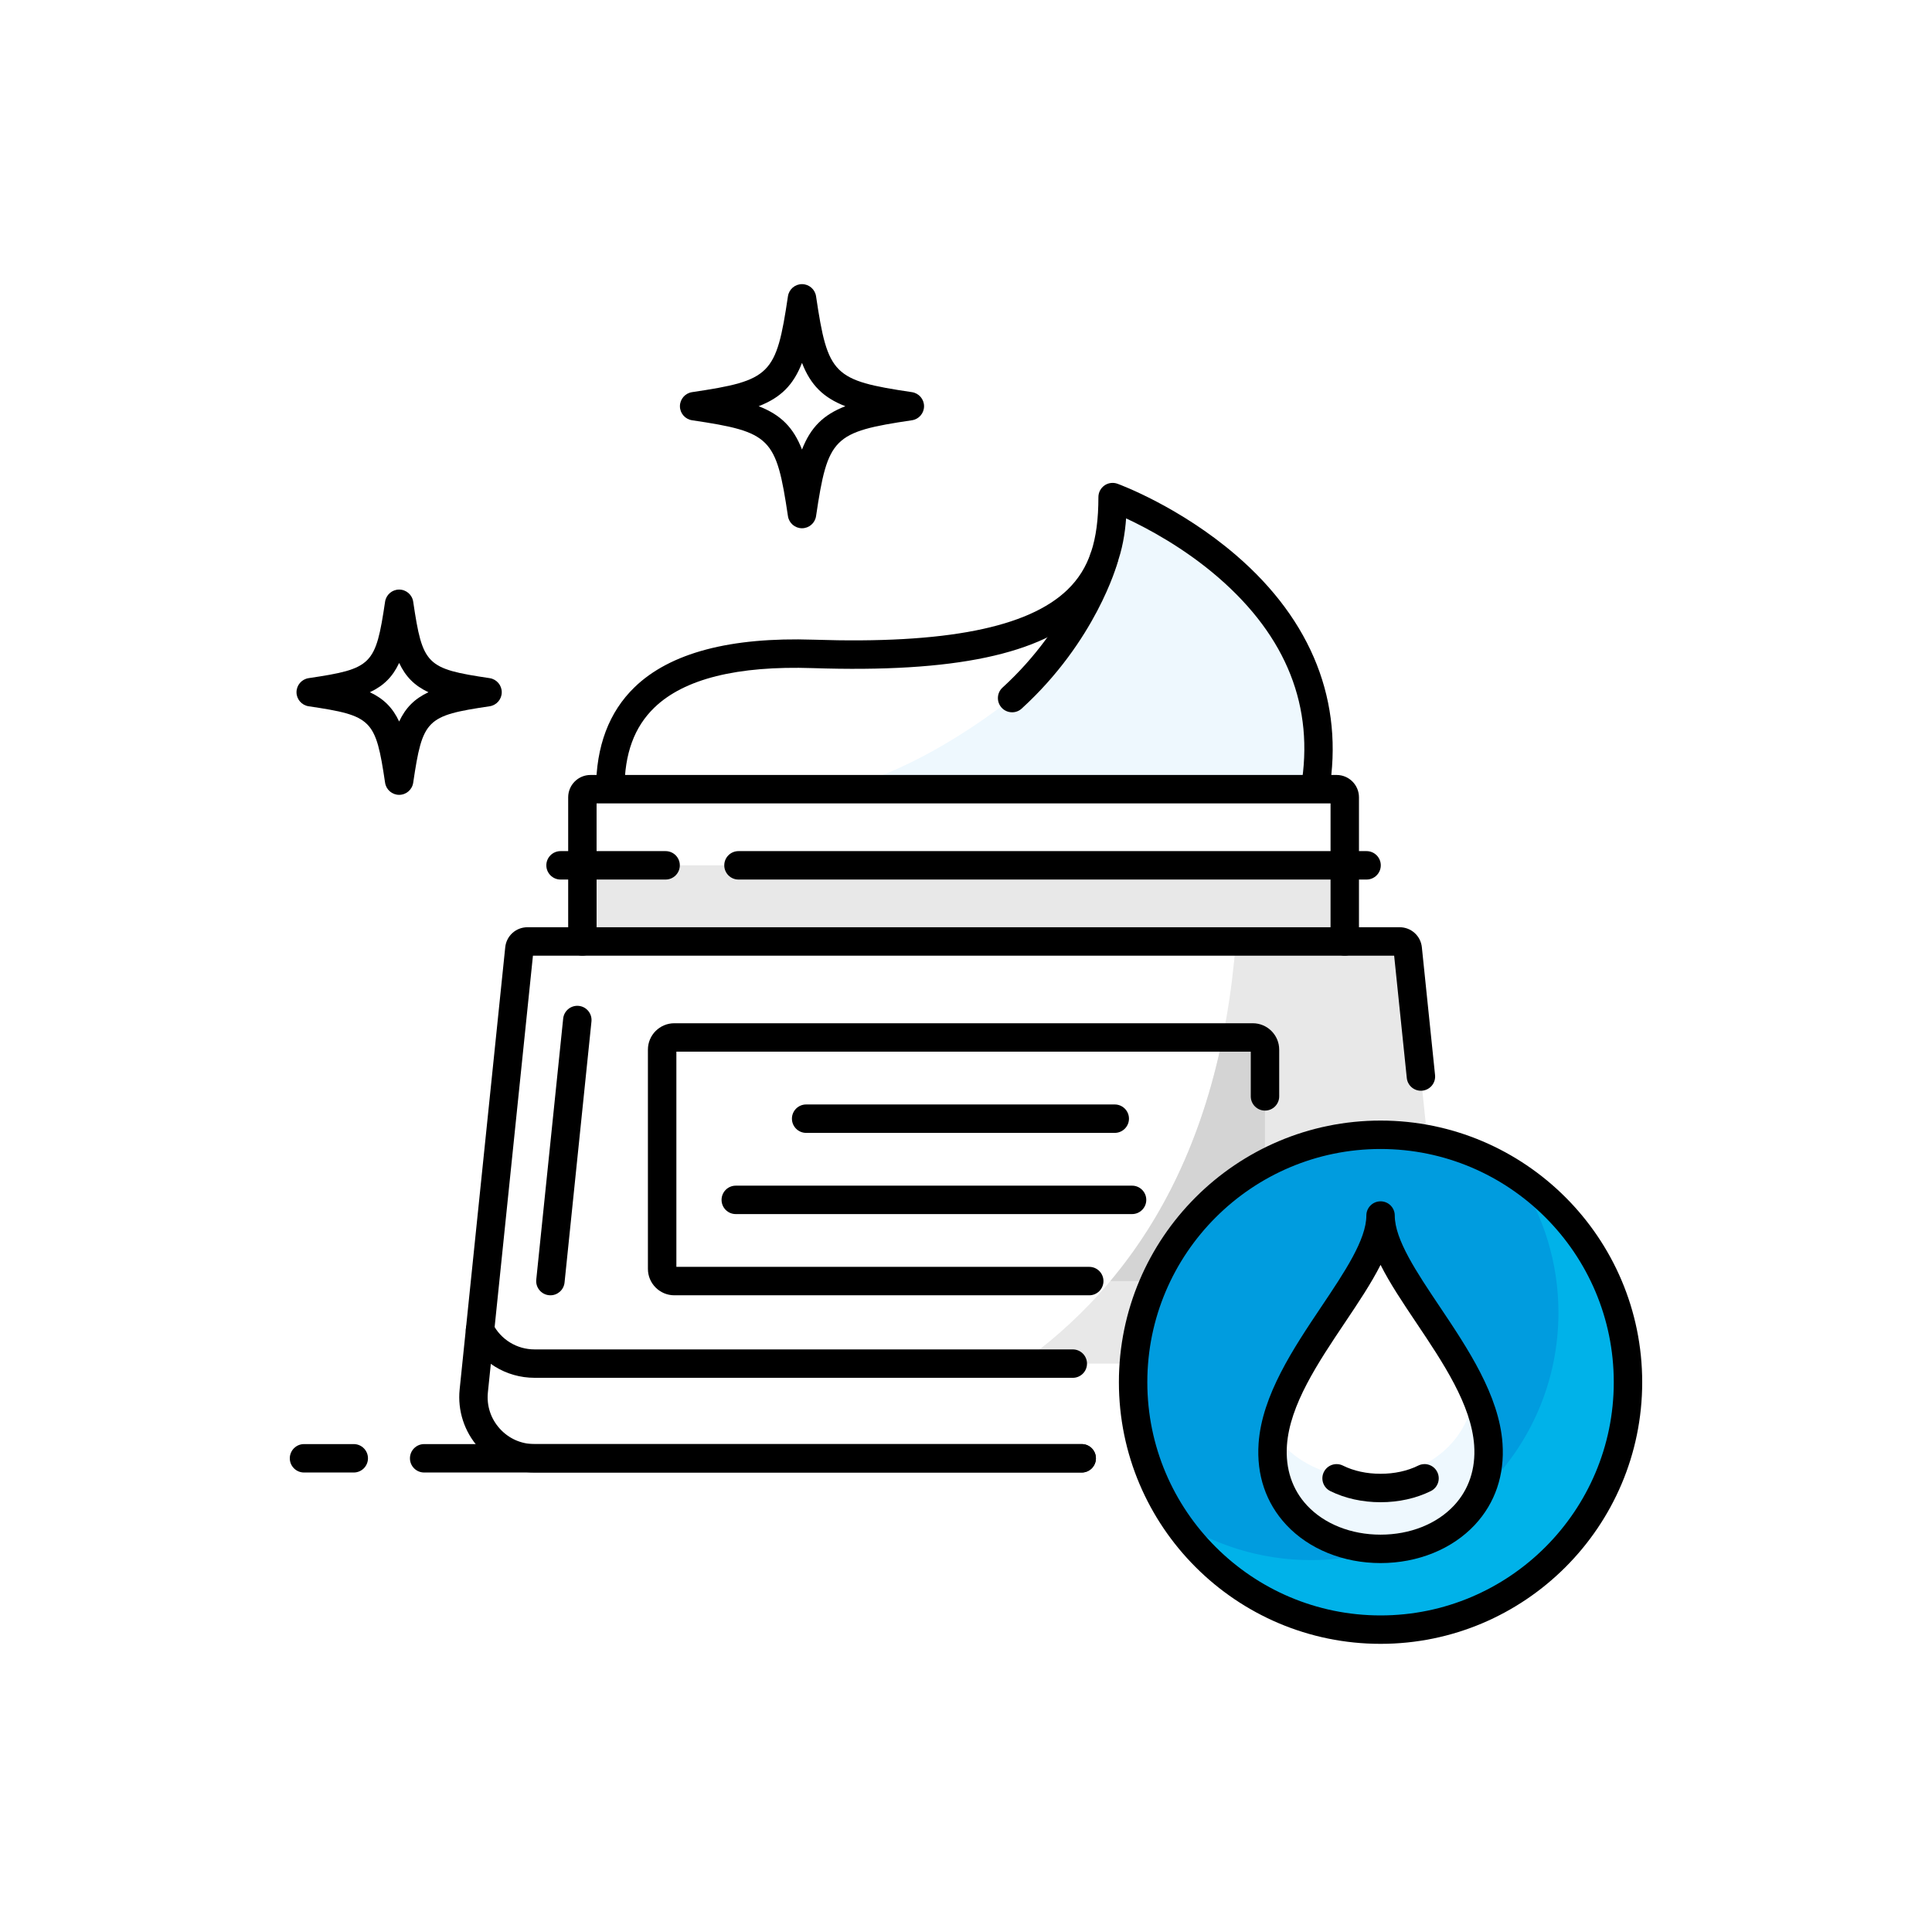 <?xml version="1.0" encoding="UTF-8"?>
<svg id="Layer_1" xmlns="http://www.w3.org/2000/svg" version="1.1" viewBox="0 0 1000 998">
  <!-- Generator: Adobe Illustrator 30.0.0, SVG Export Plug-In . SVG Version: 2.1.1 Build 21)  -->
  <defs>
    <style>
      .st0 {
        fill: #eef8fe;
      }

      .st1 {
        fill: #fff;
      }

      .st2 {
        fill: #00b2e9;
      }

      .st3 {
        fill: #d4d4d4;
      }

      .st4 {
        fill: #009cdf;
      }

      .st5 {
        fill: #e8e8e8;
      }
    </style>
  </defs>
  <rect class="st1" y="0" width="1000" height="998"/>
  <g>
    <g>
      <path class="st1" d="M252.36,358.32c-36.06,5.36-40.41,9.71-45.77,45.76-5.36-36.06-9.7-40.4-45.76-45.76,36.06-5.36,40.4-9.7,45.76-45.76,5.36,36.06,9.71,40.4,45.77,45.76Z"/>
      <path class="st1" d="M470.93,210.27c-43.98,6.54-49.28,11.84-55.82,55.82-6.54-43.98-11.83-49.28-55.82-55.82,43.99-6.54,49.28-11.84,55.82-55.82,6.54,43.98,11.84,49.28,55.82,55.82h0Z"/>
      <g>
        <path class="st1" d="M691.84,408.51h-386.21c-2.33,0-4.2,1.88-4.2,4.2v74.61h394.61v-74.61c0-2.32-1.88-4.2-4.2-4.2Z"/>
        <path class="st1" d="M571.45,288.89c-.96,3.34-12.2,40.13-47.59,72.46,0,0-44.87,36.93-90.06,47.16h-117.9c0-35.67,17.86-72.91,105.02-70.03,104.56,3.49,139.64-18.97,150.53-49.59h0Z"/>
        <path class="st0" d="M680.65,408.51h-246.85c45.19-10.24,90.06-47.16,90.06-47.16,35.39-32.33,53.04-70.61,52.04-104.02,0,0,122.87,44.85,104.75,151.18h0Z"/>
        <rect class="st5" x="301.43" y="447.92" width="394.61" height="39.41"/>
        <path class="st1" d="M720.77,754.86h-444.07c-18.74,0-33.4-16.23-31.46-34.89l3.24-31.46c5.2,10.24,15.81,17.34,28.22,17.34h444.07c12.42,0,23.03-7.1,28.22-17.34l.02-.02,3.24,31.48c1.92,18.66-12.71,34.89-31.48,34.89h0Z"/>
        <path class="st1" d="M749.01,688.48l-.02.02c-5.19,10.24-15.8,17.34-28.22,17.34h-444.07c-12.41,0-23.02-7.1-28.22-17.34l20.34-197.4c.22-2.14,2.04-3.78,4.19-3.78h451.46c2.14,0,3.95,1.64,4.18,3.78l20.37,197.37h0Z"/>
        <path class="st1" d="M498.74,537.03h149.7c3.48,0,6.31,2.82,6.31,6.3v113.49c0,3.48-2.83,6.31-6.31,6.31h-299.41c-3.48,0-6.31-2.82-6.31-6.31v-113.49c0-3.48,2.83-6.3,6.31-6.3h149.71Z"/>
        <path class="st1" d="M752.25,719.97l-3.24-31.48-.02.02c-5.19,10.24-15.8,17.34-28.22,17.34h-192.51c-36.22,25.7-76.98,40.62-115.65,49.02h308.17c18.77,0,33.4-16.23,31.48-34.89h-.01Z"/>
        <path class="st5" d="M528.25,705.84h192.51c12.42,0,23.03-7.1,28.22-17.34l.02-.02-20.37-197.37c-.23-2.14-2.04-3.78-4.18-3.78h-84.77c-8.56,110.77-54.35,178.03-111.44,218.52h.01Z"/>
        <path class="st3" d="M648.44,537.03h-15.58c-10.85,53.41-31.66,94.53-58.15,126.1h73.73c3.48,0,6.3-2.82,6.3-6.31v-113.49c0-3.48-2.82-6.3-6.3-6.3h0Z"/>
      </g>
      <g>
        <path class="st4" d="M842.65,715.48c0,70.74-57.34,128.07-128.06,128.07s-128.09-57.34-128.09-128.07,57.34-128.08,128.09-128.08,128.06,57.34,128.06,128.08h0Z"/>
        <path class="st2" d="M785.32,608.73c13.47,20.27,21.33,44.59,21.33,70.75,0,70.74-57.34,128.08-128.06,128.08-26.17,0-50.48-7.86-70.76-21.33,22.94,34.54,62.18,57.32,106.76,57.32,70.72,0,128.06-57.34,128.06-128.07,0-44.57-22.78-83.81-57.32-106.75h-.01Z"/>
        <path class="st1" d="M714.58,629.22c0,31.11,52.73,74.99,55.78,118.42,2.36,33.69-24.97,54.11-55.78,54.11s-58.16-20.42-55.8-54.11c3.04-43.43,55.8-87.31,55.8-118.42h0Z"/>
        <path class="st0" d="M770.36,747.64c-.62-9-3.41-18.01-7.4-26.93-2.94,27.93-27.87,44.52-55.63,44.52-19.65,0-37.86-8.31-47.89-23.05-.29,1.82-.54,3.64-.66,5.46-2.36,33.69,24.97,54.11,55.79,54.11s58.15-20.42,55.79-54.11h0Z"/>
      </g>
    </g>
    <g>
      <path d="M206.59,411.44c-3.64,0-6.73-2.67-7.27-6.28-4.89-32.84-6.73-34.69-39.57-39.57-3.6-.54-6.28-3.63-6.28-7.28s2.68-6.74,6.28-7.28c32.84-4.88,34.68-6.73,39.57-39.57.54-3.6,3.62-6.28,7.27-6.28s6.75,2.67,7.28,6.28c4.88,32.84,6.74,34.68,39.56,39.57,3.61.54,6.28,3.63,6.28,7.28s-2.67,6.74-6.28,7.28c-32.82,4.88-34.68,6.73-39.56,39.57-.53,3.61-3.63,6.28-7.28,6.28h0ZM191.44,358.32c7.16,3.36,11.81,8,15.16,15.16,3.35-7.16,8.01-11.8,15.16-15.16-7.15-3.35-11.8-8-15.16-15.16-3.34,7.15-8,11.81-15.16,15.16Z"/>
      <path d="M415.11,273.44c-3.64,0-6.73-2.67-7.27-6.27-6.07-40.78-8.85-43.56-49.63-49.63-3.6-.54-6.28-3.63-6.28-7.27s2.68-6.74,6.28-7.28c40.77-6.07,43.56-8.85,49.63-49.63.54-3.61,3.62-6.28,7.27-6.28s6.74,2.67,7.28,6.28c6.07,40.78,8.84,43.56,49.63,49.63,3.61.54,6.27,3.63,6.27,7.28s-2.66,6.74-6.27,7.27c-40.78,6.07-43.56,8.85-49.63,49.63-.54,3.61-3.63,6.27-7.28,6.27ZM392.69,210.27c11.45,4.45,17.97,10.98,22.42,22.43,4.46-11.45,10.99-17.98,22.43-22.43-11.45-4.45-17.97-10.98-22.43-22.43-4.45,11.45-10.98,17.98-22.42,22.43h0Z"/>
      <g>
        <path d="M559.89,762.22h-283.18c-11.04,0-21.59-4.7-28.97-12.88-7.39-8.18-10.96-19.16-9.83-30.13l23.6-228.87c.6-5.91,5.54-10.37,11.49-10.37h451.46c5.94,0,10.89,4.46,11.49,10.37l6.83,66.15c.42,4.04-2.52,7.65-6.56,8.07-4.06.42-7.66-2.52-8.07-6.57l-6.54-63.31h-445.76l-23.32,226.04c-.71,6.93,1.47,13.59,6.13,18.77,4.67,5.17,11.08,8.02,18.05,8.02h283.18c4.07,0,7.35,3.3,7.35,7.36s-3.28,7.35-7.35,7.35h0Z"/>
        <path d="M284.9,670.49c-.26,0-.51-.02-.77-.04-4.03-.41-6.98-4.03-6.56-8.07l13.93-135.14c.42-4.04,4.05-6.98,8.08-6.56,4.03.41,6.97,4.03,6.56,8.07l-13.93,135.14c-.4,3.78-3.59,6.6-7.31,6.6Z"/>
        <path d="M555.27,713.2h-278.56c-14.77,0-28.1-8.18-34.81-21.36-1.83-3.62-.39-8.05,3.24-9.89,3.62-1.84,8.05-.4,9.88,3.23,4.18,8.22,12.49,13.32,21.69,13.32h278.56c4.06,0,7.36,3.3,7.36,7.36s-3.3,7.35-7.36,7.35h0Z"/>
        <path d="M696.04,494.68c-4.05,0-7.35-3.3-7.35-7.36v-71.45h-379.9v71.45c0,4.06-3.3,7.36-7.35,7.36s-7.35-3.3-7.35-7.36v-74.61c0-6.37,5.18-11.56,11.55-11.56h386.21c6.38,0,11.55,5.19,11.55,11.56v74.61c0,4.06-3.28,7.36-7.35,7.36h-.01Z"/>
        <g>
          <path d="M707.34,455.28h-325.11c-4.07,0-7.35-3.3-7.35-7.36s3.28-7.35,7.35-7.35h325.11c4.05,0,7.35,3.29,7.35,7.35s-3.3,7.36-7.35,7.36Z"/>
          <path d="M344.52,455.28h-54.39c-4.05,0-7.35-3.3-7.35-7.36s3.3-7.35,7.35-7.35h54.39c4.06,0,7.35,3.29,7.35,7.35s-3.29,7.36-7.35,7.36h0Z"/>
        </g>
        <g>
          <path d="M687.9,409.75l-14.5-2.47c7.02-41.26-7.4-77.72-42.83-108.39-17.75-15.36-36.67-25.42-47.7-30.56-1.14,15.73-5.49,33.36-20.11,47.5-23.68,22.91-68.81,32.45-142.09,30.01-39.05-1.3-66.62,5.58-81.99,20.46-10.4,10.05-15.44,23.86-15.44,42.21h-14.72c0-22.24,6.71-40,19.94-52.79,18.34-17.75,49.5-26.02,92.69-24.59,68.06,2.26,111.04-6.21,131.39-25.88,11.21-10.85,15.99-25.18,15.99-47.93,0-2.4,1.18-4.65,3.14-6.03s4.49-1.7,6.74-.88c1.31.47,32.31,11.96,61.44,37.05,39.29,33.84,55.91,76.12,48.05,122.28h0Z"/>
          <path d="M523.86,368.7c-1.99,0-3.99-.8-5.43-2.39-2.73-3-2.52-7.65.47-10.39,35.13-32.06,45.35-68.58,45.46-68.95,1.06-3.92,5.11-6.22,9.02-5.17,3.92,1.07,6.24,5.11,5.17,9.03-.45,1.66-11.47,41.04-49.73,75.96-1.4,1.29-3.17,1.92-4.95,1.92h-.01Z"/>
        </g>
        <g>
          <path d="M563.8,670.49h-214.77c-7.53,0-13.67-6.13-13.67-13.67v-113.49c0-7.53,6.13-13.66,13.67-13.66h299.41c7.53,0,13.67,6.13,13.67,13.66v24.19c0,4.07-3.3,7.36-7.35,7.36s-7.36-3.29-7.36-7.36v-23.14h-297.31v111.39h213.71c4.06,0,7.35,3.3,7.35,7.36s-3.29,7.36-7.35,7.36Z"/>
          <path d="M576.99,586.42h-159.74c-4.05,0-7.35-3.3-7.35-7.36s3.3-7.35,7.35-7.35h159.74c4.06,0,7.36,3.29,7.36,7.35s-3.3,7.36-7.36,7.36Z"/>
          <path d="M585.96,628.45h-205.13c-4.07,0-7.35-3.29-7.35-7.35s3.28-7.36,7.35-7.36h205.13c4.05,0,7.35,3.29,7.35,7.36s-3.3,7.35-7.35,7.35Z"/>
        </g>
      </g>
      <g>
        <path d="M559.89,762.22H219.54c-4.07,0-7.35-3.29-7.35-7.35s3.28-7.36,7.35-7.36h340.35c4.05,0,7.35,3.3,7.35,7.36s-3.3,7.35-7.35,7.35Z"/>
        <path d="M183.1,762.22h-25.75c-4.05,0-7.35-3.29-7.35-7.35s3.3-7.36,7.35-7.36h25.75c4.07,0,7.36,3.3,7.36,7.36s-3.29,7.35-7.36,7.35Z"/>
      </g>
      <g>
        <g>
          <path d="M714.58,809.1c-19.29,0-37.09-7.22-48.82-19.8-10.5-11.26-15.46-25.85-14.31-42.18,1.74-24.88,18.09-49.27,32.52-70.79,11.96-17.83,23.25-34.67,23.25-47.12,0-4.07,3.29-7.36,7.36-7.36s7.35,3.29,7.35,7.36c0,12.45,11.29,29.29,23.24,47.12,14.43,21.52,30.78,45.91,32.52,70.79,1.16,16.32-3.79,30.91-14.3,42.18-11.75,12.58-29.53,19.8-48.81,19.8ZM714.58,654.74c-4.84,9.58-11.51,19.53-18.39,29.79-14.06,20.97-28.6,42.65-30.07,63.62-.85,12.15,2.74,22.91,10.4,31.12,8.95,9.61,22.82,15.12,38.06,15.12s29.09-5.51,38.05-15.12c7.65-8.21,11.24-18.97,10.4-31.12-1.48-20.97-16.01-42.65-30.08-63.62-6.87-10.25-13.55-20.21-18.37-29.79Z"/>
          <path d="M714.58,777.6c-9.42,0-18.42-2-26.04-5.78-3.63-1.81-5.12-6.22-3.31-9.86,1.8-3.64,6.22-5.12,9.86-3.32,5.58,2.78,12.33,4.24,19.49,4.24s13.89-1.46,19.49-4.24c3.63-1.81,8.05-.32,9.85,3.32,1.81,3.64.32,8.05-3.31,9.86-7.63,3.78-16.62,5.78-26.02,5.78h0Z"/>
        </g>
        <path d="M714.58,850.91c-74.69,0-135.44-60.75-135.44-135.43s60.75-135.43,135.44-135.43,135.42,60.75,135.42,135.43-60.75,135.43-135.42,135.43ZM714.58,594.76c-66.57,0-120.73,54.16-120.73,120.72s54.16,120.72,120.73,120.72,120.71-54.16,120.71-120.72-54.15-120.72-120.71-120.72Z"/>
      </g>
    </g>
  </g>
</svg>
